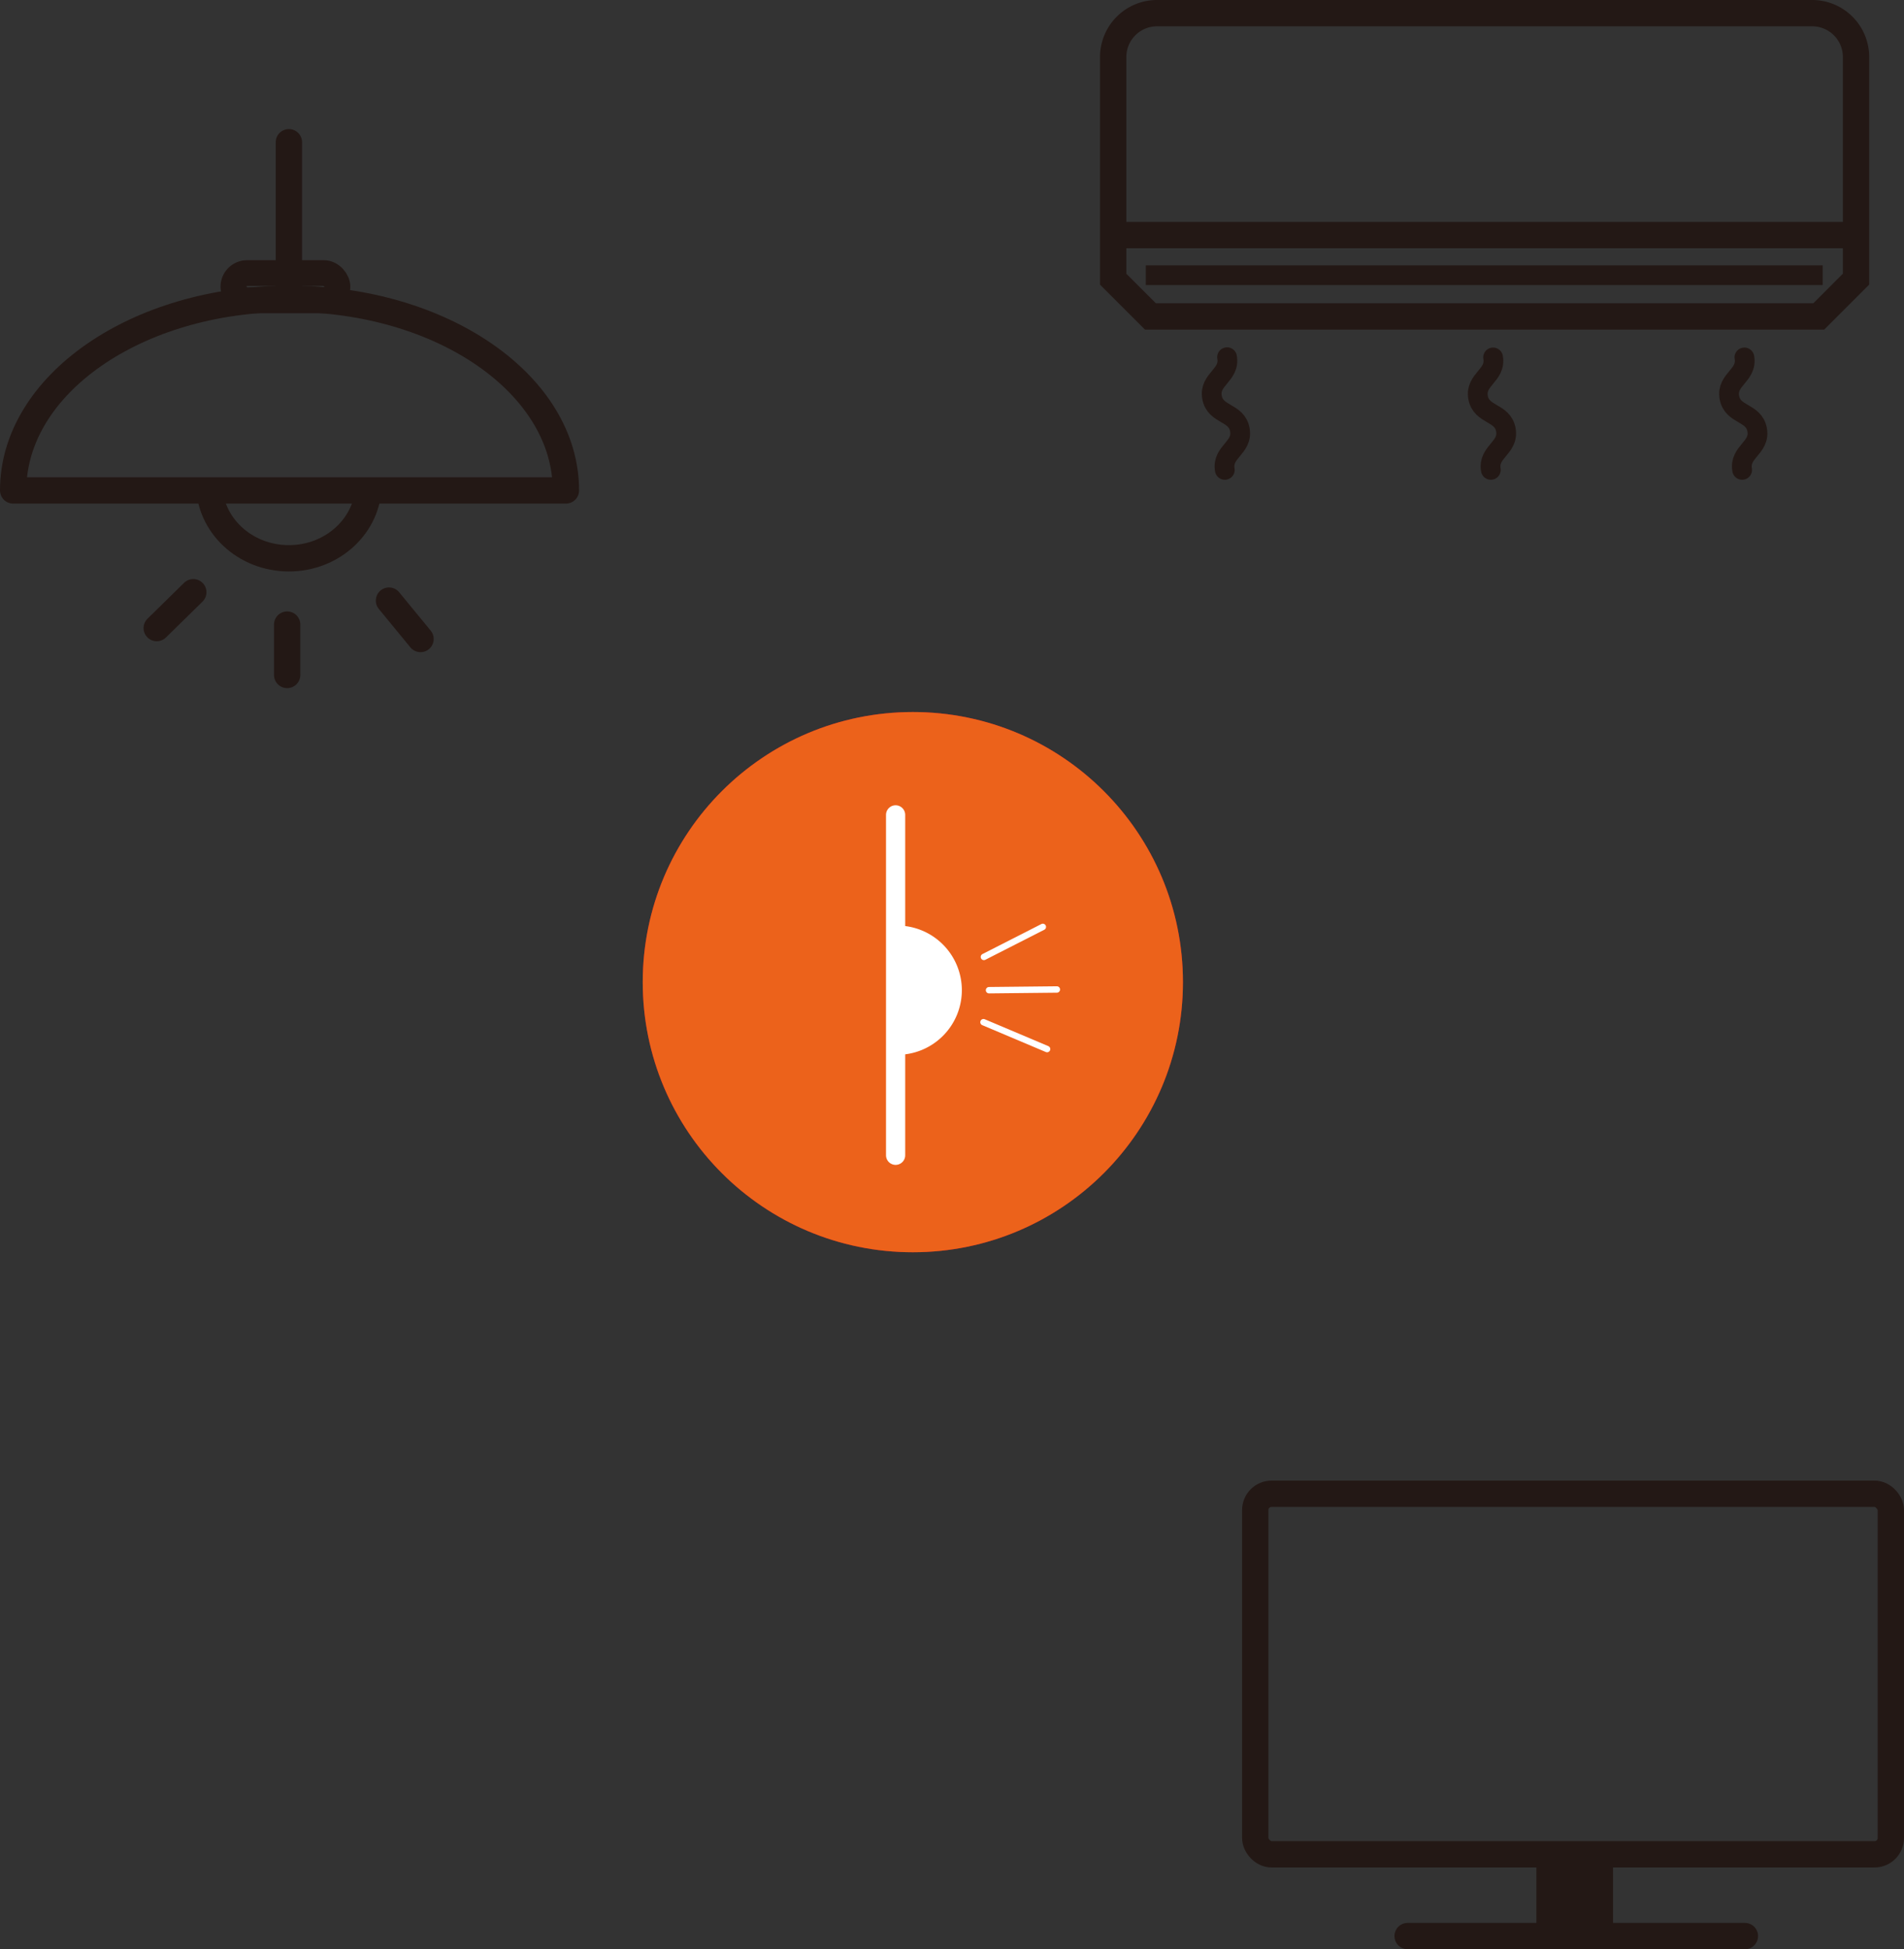 <svg id="レイヤー_1" data-name="レイヤー 1" xmlns="http://www.w3.org/2000/svg" viewBox="0 0 868.219 888.813"><rect x="0" y="0" width="868.219" height="888.813" fill="#333333" stroke="none"/><defs><style>.cls-1{fill:#c30d23;}.cls-2{fill:#ec621b;}.cls-10,.cls-11,.cls-12,.cls-13,.cls-3,.cls-5,.cls-6,.cls-7,.cls-8,.cls-9{fill:none;}.cls-3,.cls-4,.cls-5{stroke:#fff;}.cls-10,.cls-11,.cls-13,.cls-3,.cls-4,.cls-5,.cls-8{stroke-linecap:round;}.cls-12,.cls-13,.cls-3,.cls-4,.cls-5,.cls-6,.cls-7,.cls-8{stroke-miterlimit:10;}.cls-3,.cls-4{stroke-width:8.753px;}.cls-4{fill:#fff;}.cls-5{stroke-width:2.918px;}.cls-10,.cls-11,.cls-12,.cls-13,.cls-6,.cls-7,.cls-8,.cls-9{stroke:#231815;}.cls-10,.cls-6,.cls-8,.cls-9{stroke-width:12px;}.cls-7{stroke-width:34.956px;}.cls-10,.cls-11,.cls-9{stroke-linejoin:round;}.cls-11{stroke-width:11.78px;}.cls-12,.cls-13{stroke-width:9px;}</style></defs><title>irc-on-bright</title><circle class="cls-1" cx="416.252" cy="447.838" r="123.166"/><circle class="cls-2" cx="416.252" cy="447.838" r="123.166"/><g id="赤外線"><line class="cls-3" x1="408.392" y1="371.569" x2="408.392" y2="526.787"/><path class="cls-4" d="M495.4,504.993a25.092,25.092,0,1,1,0,50.183" transform="translate(-86.428 -78.573)"/><line class="cls-5" x1="450.99" y1="451.512" x2="481.924" y2="451.187"/><line class="cls-5" x1="448.656" y1="436.34" x2="475.531" y2="422.647"/><line class="cls-5" x1="448.461" y1="466.1" x2="477.469" y2="478.362"/></g><g id="赤外線-2" data-name="赤外線"><g id="テレビ"><rect class="cls-6" x="572.388" y="681.132" width="289.831" height="164.408" rx="7.439"/><line class="cls-7" x1="718.062" y1="840.28" x2="718.062" y2="877.298"/><line class="cls-8" x1="641.869" y1="882.813" x2="795.674" y2="882.813"/></g><g id="照明"><line class="cls-8" x1="131.733" y1="132.806" x2="131.733" y2="64.854"/><path class="cls-9" d="M254.507,299.174c0,18.764-16.273,33.975-36.346,33.975s-36.346-15.211-36.346-33.975" transform="translate(-86.428 -78.573)"/><line class="cls-10" x1="130.943" y1="284.796" x2="130.943" y2="307.778"/><line class="cls-10" x1="88.142" y1="270.042" x2="71.47" y2="286.395"/><line class="cls-10" x1="177.374" y1="273.858" x2="191.761" y2="291.373"/><rect class="cls-11" x="106.449" y="124.534" width="47.408" height="12.408" rx="6.204"/><path class="cls-9" d="M92.428,302.2c0-48.257,56.424-87.377,126.026-87.377s126.027,39.12,126.027,87.377Z" transform="translate(-86.428 -78.573)"/></g><g id="エアコン"><g id="エアコン-2" data-name="エアコン"><line class="cls-12" x1="522.479" y1="125.487" x2="831.154" y2="125.487"/><path class="cls-6" d="M915.772,222.869H611.037l-17-17v-101.3a20,20,0,0,1,20-20H912.772a20,20,0,0,1,20,20v101.3Z" transform="translate(-86.428 -78.573)"/><line class="cls-6" x1="508.776" y1="107.201" x2="850.798" y2="107.201"/></g><path class="cls-13" d="M767.274,241.55c1.456,8.261-8.307,9.982-6.85,18.243s11.22,6.54,12.676,14.8-8.306,9.984-6.849,18.245" transform="translate(-86.428 -78.573)"/><path class="cls-13" d="M645.966,241.446c1.46,8.278-8.324,10-6.864,18.282s11.244,6.554,12.7,14.834-8.324,10-6.865,18.284" transform="translate(-86.428 -78.573)"/><path class="cls-13" d="M881.866,241.55c1.457,8.261-8.306,9.982-6.85,18.243s11.22,6.54,12.677,14.8-8.306,9.984-6.85,18.245" transform="translate(-86.428 -78.573)"/></g></g></svg>